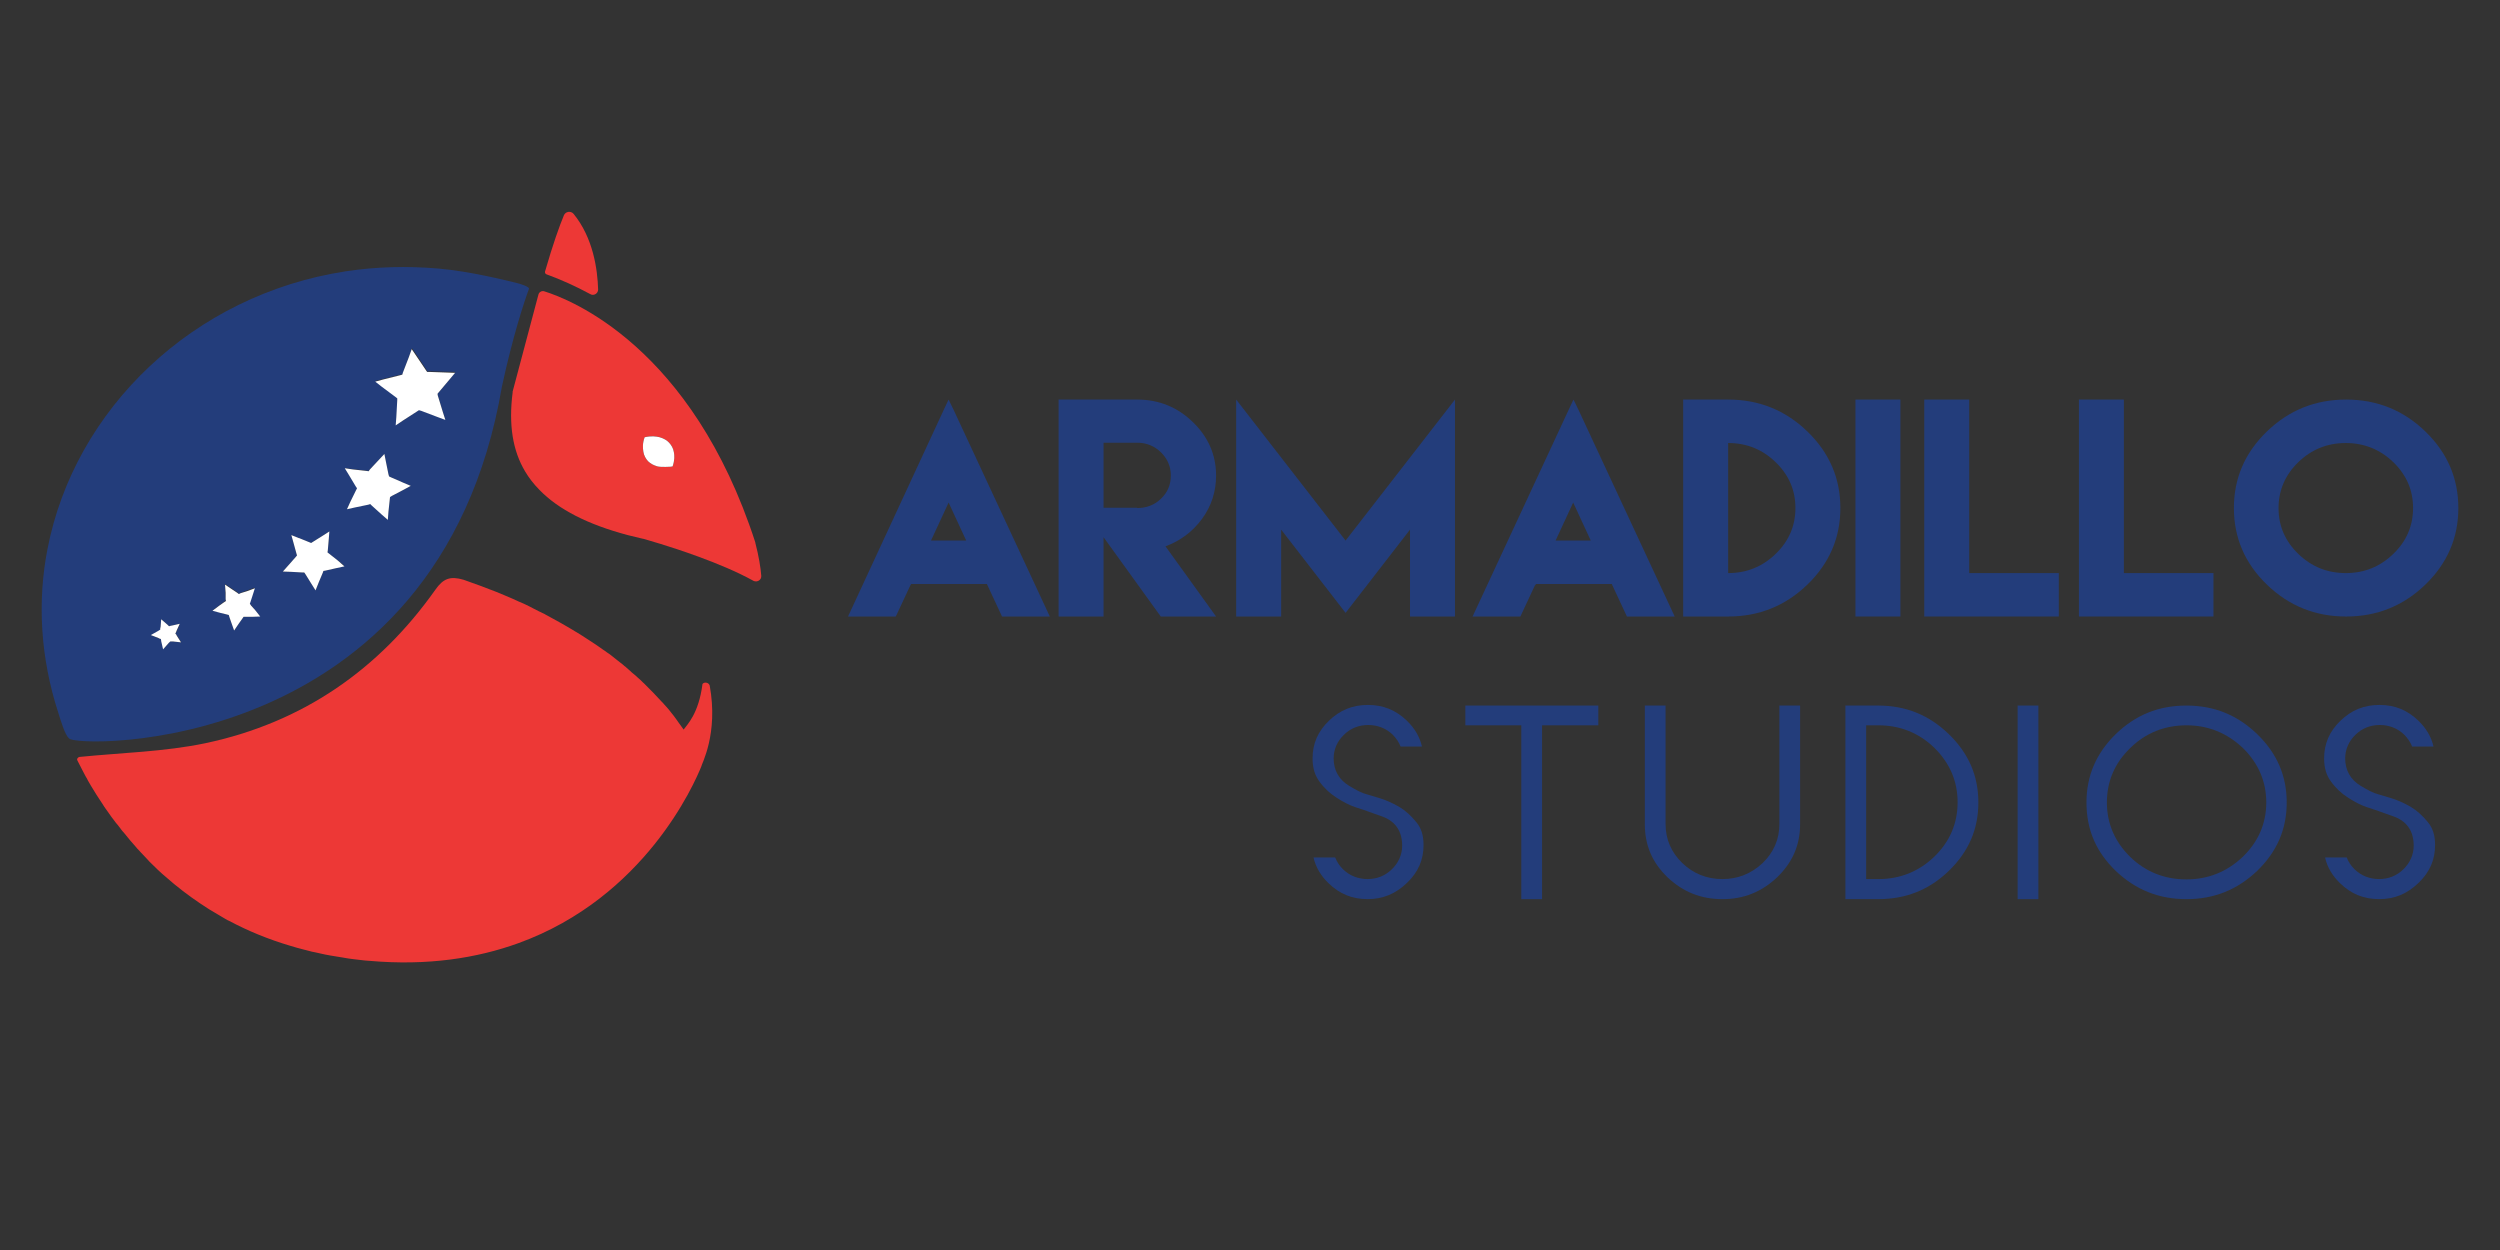 <svg width="120" height="60" viewBox="0 0 120 60" fill="none" xmlns="http://www.w3.org/2000/svg">
<rect x="0" y="0" width="120" height="60" fill="#333333" stroke="none"/>
<path d="M28.71 13.898C28.71 14.088 28.499 14.219 28.333 14.117C27.654 13.752 26.96 13.432 26.236 13.169C26.19 13.155 26.16 13.111 26.16 13.067C26.16 13.052 26.16 13.052 26.16 13.038C26.552 11.681 26.854 10.85 27.065 10.339C27.141 10.15 27.397 10.106 27.533 10.266C28.469 11.419 28.68 12.906 28.71 13.898Z" fill="#ED3836"/>
<path d="M34.066 32.905C34.021 32.759 33.81 32.715 33.719 32.832C33.538 34.262 32.98 34.787 32.814 35.02C32.739 34.918 32.663 34.801 32.573 34.685C32.558 34.655 32.527 34.626 32.512 34.597C32.497 34.583 32.497 34.568 32.482 34.553C32.437 34.48 32.377 34.422 32.331 34.349C32.301 34.305 32.256 34.262 32.226 34.218C32.196 34.174 32.165 34.145 32.135 34.101C32.06 33.999 31.969 33.911 31.879 33.809C31.848 33.766 31.803 33.722 31.758 33.678C31.501 33.401 31.23 33.109 30.913 32.803C30.868 32.759 30.807 32.715 30.762 32.657C30.702 32.599 30.641 32.555 30.581 32.497C30.521 32.438 30.475 32.395 30.415 32.351C30.355 32.307 30.294 32.249 30.249 32.205C30.189 32.161 30.143 32.103 30.083 32.059C30.053 32.03 30.023 32.001 29.977 31.971C29.917 31.913 29.842 31.855 29.781 31.811C29.721 31.767 29.676 31.724 29.615 31.68C29.525 31.607 29.45 31.549 29.359 31.476C29.284 31.417 29.208 31.359 29.133 31.315C29.072 31.271 29.027 31.228 28.967 31.198C28.71 31.009 28.439 30.834 28.167 30.659C28.016 30.557 27.85 30.454 27.684 30.352C27.654 30.338 27.639 30.323 27.609 30.309C27.533 30.265 27.443 30.207 27.367 30.163C27.081 29.988 26.779 29.827 26.462 29.652C26.387 29.608 26.311 29.565 26.221 29.521C26.191 29.506 26.175 29.492 26.145 29.477C26.055 29.433 25.964 29.39 25.874 29.346C25.783 29.302 25.708 29.258 25.617 29.215C25.542 29.171 25.466 29.142 25.391 29.098C25.315 29.054 25.225 29.025 25.149 28.981C25.059 28.938 24.968 28.908 24.878 28.865C24.787 28.821 24.682 28.777 24.591 28.733C24.335 28.617 24.063 28.515 23.791 28.398C23.309 28.208 22.796 28.019 22.253 27.829C21.604 27.639 21.272 27.771 20.895 28.31C18.179 32.147 14.528 34.685 9.85 35.676C7.889 36.085 5.852 36.129 3.815 36.333C3.74 36.347 3.679 36.42 3.71 36.493C3.725 36.508 3.725 36.523 3.725 36.523C3.815 36.697 3.906 36.873 3.996 37.048C4.026 37.12 4.072 37.179 4.102 37.252C4.147 37.325 4.192 37.398 4.223 37.471C4.268 37.544 4.313 37.631 4.358 37.704C4.539 38.01 4.736 38.317 4.932 38.608C4.977 38.681 5.022 38.754 5.067 38.813C5.128 38.886 5.173 38.973 5.233 39.046C5.309 39.163 5.399 39.279 5.49 39.396C5.535 39.454 5.58 39.527 5.641 39.586C5.686 39.644 5.731 39.702 5.777 39.761C5.792 39.775 5.792 39.79 5.807 39.804C5.852 39.863 5.897 39.921 5.943 39.965C6.139 40.213 6.335 40.446 6.546 40.68C6.576 40.723 6.606 40.752 6.652 40.796C6.682 40.84 6.727 40.869 6.757 40.913C6.863 41.03 6.969 41.132 7.074 41.248C7.104 41.292 7.15 41.321 7.18 41.365C7.24 41.423 7.285 41.467 7.346 41.526C7.632 41.817 7.934 42.08 8.251 42.343C8.296 42.372 8.326 42.415 8.372 42.445C8.9 42.882 9.458 43.276 10.031 43.641C10.092 43.684 10.167 43.714 10.227 43.757C10.288 43.801 10.363 43.83 10.424 43.874C10.484 43.918 10.559 43.947 10.62 43.991C10.68 44.035 10.756 44.064 10.816 44.107C10.876 44.151 10.952 44.18 11.012 44.209C11.917 44.691 12.883 45.085 13.909 45.391C14.135 45.464 14.362 45.522 14.588 45.581C14.663 45.595 14.739 45.624 14.814 45.639C14.92 45.668 15.025 45.697 15.131 45.712C15.191 45.727 15.267 45.741 15.327 45.756C15.689 45.843 16.067 45.901 16.444 45.96C16.519 45.974 16.61 45.989 16.7 46.004C16.776 46.018 16.836 46.018 16.912 46.033C17.183 46.062 17.455 46.106 17.726 46.12C20.532 46.368 22.901 45.989 24.878 45.274C30.958 43.072 33.327 37.617 33.659 36.8C33.674 36.668 34.489 35.224 34.066 32.905Z" fill="#ED3836"/>
<path d="M36.541 27.638C36.51 27.23 36.42 26.69 36.254 26.048V26.034C33.206 16.625 27.352 14.365 26.13 13.985C26.009 13.942 25.873 14.015 25.843 14.146L24.606 18.799C24.606 18.814 24.606 18.828 24.606 18.843C24.41 20.389 24.606 21.629 25.209 22.635C25.391 22.942 25.617 23.233 25.889 23.51C26.809 24.459 28.212 25.173 30.128 25.684C30.355 25.742 30.611 25.8 30.852 25.859H30.867C30.958 25.888 32.135 26.209 33.523 26.719C34.398 27.04 35.364 27.434 36.178 27.886C36.344 27.959 36.556 27.843 36.541 27.638ZM32.286 22.387C32.255 22.387 32.225 22.402 32.195 22.402C32.195 22.402 31.727 22.431 31.561 22.387C31.471 22.358 31.381 22.329 31.305 22.285C31.23 22.241 31.169 22.198 31.109 22.139C31.003 22.023 30.913 21.877 30.883 21.687C30.852 21.497 30.837 21.279 30.943 20.987C31.26 20.914 31.486 20.943 31.667 20.987C31.863 21.045 32.014 21.133 32.12 21.249C32.225 21.366 32.316 21.512 32.346 21.702C32.376 21.862 32.391 22.081 32.286 22.387Z" fill="#ED3836"/>
<path d="M32.285 22.388C32.255 22.388 32.225 22.403 32.195 22.403C32.195 22.403 31.727 22.432 31.561 22.388C31.471 22.359 31.38 22.33 31.305 22.286C31.229 22.242 31.169 22.198 31.108 22.14C31.003 22.023 30.912 21.878 30.882 21.688C30.852 21.498 30.837 21.279 30.942 20.988C31.259 20.915 31.486 20.944 31.667 20.988C31.863 21.046 32.014 21.134 32.119 21.25C32.225 21.367 32.316 21.513 32.346 21.703C32.376 21.863 32.391 22.082 32.285 22.388Z" fill="white"/>
<path d="M24.832 13.591C24.244 13.445 22.554 13.023 21.045 12.891C19.521 12.76 18.028 12.804 16.594 13.023C9.277 14.146 3.573 19.63 2.276 26.369C1.793 28.863 1.929 31.547 2.804 34.231C2.91 34.567 3.121 35.296 3.317 35.442C3.468 35.894 21.045 36.419 24.093 18.551C24.606 16.173 25.164 14.467 25.39 13.868C25.436 13.766 24.953 13.62 24.832 13.591ZM8.296 30.789H8.251L8.175 30.774L8.115 30.847L7.843 31.153L7.753 30.76L7.738 30.672L7.647 30.643H7.632L7.255 30.497L7.617 30.293L7.707 30.235V30.132V30.118L7.738 29.724L8.039 29.986H8.054L8.13 30.059L8.236 30.03L8.643 29.943L8.477 30.307V30.322L8.432 30.41L8.492 30.497L8.703 30.833L8.296 30.789ZM12.083 29.607H11.796H11.691L11.63 29.695L11.464 29.928L11.238 30.264L11.102 29.884L11.012 29.622L10.982 29.52L10.876 29.491L10.574 29.403L10.197 29.301L10.529 29.053L10.755 28.878L10.831 28.82V28.732L10.816 28.426L10.8 28.032L11.148 28.265L11.389 28.426L11.464 28.484L11.555 28.455L11.826 28.353L12.219 28.207L12.098 28.586L12.008 28.849L11.977 28.951L12.038 29.024L12.219 29.257L12.475 29.564L12.083 29.607ZM16.127 27.273L15.614 27.39L15.523 27.405L15.493 27.492L15.297 27.959L15.146 28.338L14.935 28.003L14.663 27.565L14.603 27.478H14.527H14.512C14.512 27.478 14.512 27.478 14.497 27.478L13.984 27.448L13.577 27.434L13.848 27.128L14.195 26.734L14.256 26.661L14.225 26.559L14.09 26.063L13.984 25.683L14.346 25.829H14.361L14.935 26.063L15.025 26.004L15.493 25.713L15.81 25.509L15.78 25.888L15.734 26.413L15.719 26.515L15.794 26.573L16.202 26.894L16.519 27.142L16.127 27.273ZM19.37 23.51L18.812 23.802L18.722 23.846L18.646 24.546L18.601 24.94L18.314 24.677L17.846 24.254L17.771 24.196L17.68 24.21L17.062 24.342L16.654 24.429L16.836 24.064L17.107 23.51L17.152 23.423L17.092 23.335L16.76 22.795L16.564 22.474L16.941 22.518L17.605 22.591L17.68 22.606L17.756 22.533L18.178 22.081L18.45 21.789L18.525 22.168L18.646 22.766L18.661 22.868L18.767 22.912L19.37 23.175L19.717 23.32L19.37 23.51ZM21.588 18.201L21.06 18.828L20.985 18.901L21.015 18.988L21.256 19.761L21.377 20.141L20.985 19.995L20.215 19.703L20.125 19.674L20.034 19.732L19.355 20.184L19.008 20.403L19.038 20.009V19.995L19.084 19.178V19.09L19.008 19.032L18.344 18.536L18.012 18.288L18.405 18.186L19.22 17.982L19.325 17.953L19.355 17.851L19.642 17.092L19.778 16.713L20.004 17.048L20.457 17.734L20.517 17.821H20.623L21.86 17.851L21.588 18.201ZM7.602 30.278L7.692 30.22V30.118C7.692 30.191 7.647 30.249 7.602 30.278ZM7.723 30.672L7.632 30.643C7.692 30.672 7.723 30.716 7.738 30.774L7.723 30.672ZM8.039 29.986L8.115 30.059L8.22 30.03C8.16 30.045 8.085 30.03 8.039 29.986ZM8.175 30.789L8.115 30.862C8.145 30.818 8.205 30.789 8.266 30.789H8.175ZM8.447 30.395C8.447 30.366 8.447 30.351 8.462 30.322L8.417 30.41L8.477 30.497C8.447 30.453 8.447 30.424 8.447 30.395ZM12.023 28.892L11.992 28.995L12.053 29.068C12.023 29.009 12.008 28.951 12.023 28.892ZM11.691 29.607L11.63 29.695C11.66 29.637 11.736 29.607 11.796 29.607H11.691ZM11.389 28.455L11.464 28.513L11.555 28.484C11.51 28.499 11.434 28.484 11.389 28.455ZM10.982 29.52L10.876 29.491C10.936 29.505 10.997 29.549 11.012 29.622L10.982 29.52ZM10.831 28.761C10.831 28.82 10.8 28.878 10.755 28.907L10.831 28.849V28.761ZM14.241 26.675L14.21 26.573C14.225 26.632 14.21 26.705 14.165 26.748L14.241 26.675ZM14.603 27.492H14.527C14.588 27.507 14.633 27.536 14.663 27.58L14.603 27.492ZM14.829 26.048L14.346 25.858L14.919 26.092L15.01 26.034C14.965 26.063 14.889 26.077 14.829 26.048ZM15.523 27.419L15.493 27.507C15.508 27.448 15.568 27.405 15.629 27.39L15.523 27.419ZM15.734 26.442L15.719 26.544L15.794 26.602C15.749 26.573 15.734 26.5 15.734 26.442ZM17.137 23.437L17.077 23.35C17.107 23.408 17.107 23.481 17.092 23.539L17.137 23.437ZM17.605 22.606L17.68 22.62L17.756 22.547C17.726 22.577 17.665 22.606 17.605 22.606ZM17.771 24.196L17.68 24.21C17.741 24.196 17.801 24.21 17.846 24.254L17.771 24.196ZM18.646 22.766L18.661 22.868L18.767 22.912C18.706 22.883 18.661 22.839 18.646 22.766ZM18.722 23.86L18.646 24.56L18.706 23.962C18.706 23.904 18.752 23.846 18.812 23.802L18.722 23.86ZM18.993 19.061C19.038 19.105 19.069 19.149 19.069 19.222V19.134L18.993 19.061ZM19.204 18.011L19.31 17.982L19.34 17.88C19.325 17.953 19.265 17.997 19.204 18.011ZM20.11 19.689L20.019 19.747C20.079 19.703 20.14 19.703 20.2 19.718L20.11 19.689ZM20.442 17.763L20.502 17.851H20.608C20.532 17.851 20.472 17.821 20.442 17.763ZM21.06 18.828L20.985 18.901L21.015 18.988C21 18.93 21.015 18.872 21.06 18.828Z" fill="#233D7B"/>
<path d="M8.688 30.833L8.295 30.789H8.25H8.175L8.099 30.862L7.828 31.169L7.737 30.775V30.76L7.722 30.673L7.632 30.643L7.616 30.629L7.239 30.483L7.601 30.279L7.692 30.221V30.133L7.707 30.118L7.737 29.725L8.039 29.987L8.114 30.06L8.22 30.031H8.235L8.627 29.943L8.461 30.308V30.323L8.416 30.41L8.476 30.483V30.498L8.688 30.833Z" fill="white"/>
<path d="M12.491 29.593L12.083 29.608H11.797H11.691L11.631 29.695L11.465 29.929L11.238 30.264L11.103 29.885L11.012 29.622L10.982 29.52L10.876 29.491L10.575 29.418L10.197 29.316L10.529 29.068L10.756 28.907L10.846 28.849L10.831 28.762V28.455L10.801 28.061L11.148 28.295L11.389 28.455L11.465 28.514L11.555 28.47L11.842 28.382L12.234 28.237L12.113 28.616L12.023 28.893L11.993 28.98L12.053 29.068L12.249 29.287L12.491 29.593Z" fill="white"/>
<path d="M16.534 27.186L16.127 27.274L15.614 27.39L15.524 27.405L15.493 27.493L15.297 27.959L15.146 28.339L14.935 28.003L14.664 27.566L14.603 27.478H14.528H14.513C14.513 27.478 14.513 27.478 14.498 27.478L13.985 27.449L13.577 27.434L13.849 27.128L14.196 26.734L14.256 26.661L14.226 26.559L14.09 26.063L13.985 25.684L14.347 25.83H14.362L14.935 26.063L15.026 26.005L15.493 25.713L15.81 25.509L15.78 25.888L15.735 26.413L15.72 26.515L15.795 26.574L16.202 26.895L16.534 27.186Z" fill="white"/>
<path d="M19.717 23.321L19.37 23.51L18.812 23.802L18.721 23.86L18.646 24.561L18.616 24.954L18.314 24.692L17.846 24.269L17.771 24.196L17.68 24.225L17.047 24.356L16.654 24.444L16.82 24.079L17.092 23.525L17.137 23.437L17.077 23.35L16.745 22.796L16.549 22.475L16.941 22.533L17.605 22.606L17.695 22.62L17.756 22.533L18.178 22.081L18.45 21.789L18.525 22.168L18.646 22.766L18.676 22.868L18.767 22.912L19.37 23.175L19.717 23.321Z" fill="white"/>
<path d="M21.06 18.829L21 18.902L21.015 18.989L21.256 19.777L21.377 20.156L20.985 20.011L20.215 19.719L20.109 19.69L20.019 19.748L19.34 20.186L18.993 20.419L19.023 20.025L19.068 19.208V19.121L18.993 19.062L18.329 18.567L18.012 18.319L18.389 18.216L19.204 18.012L19.31 17.983L19.34 17.881L19.627 17.137L19.762 16.758L19.989 17.093L20.441 17.764L20.502 17.852H20.607L21.845 17.896L21.588 18.202L21.06 18.829Z" fill="white"/>
<path d="M43.692 28.106L42.998 29.593H42.636H42.545H41.157H40.705L45.306 19.66L45.533 19.179L45.774 19.675L50.391 29.593H49.938H48.55H48.46H48.098L47.404 28.106L47.373 28.033H43.737L43.692 28.106ZM46.378 25.947L45.533 24.123L44.688 25.947H46.378Z" fill="#233D7B"/>
<path d="M50.813 26.472V22.825V19.179H52.971H54.585C55.627 19.179 56.517 19.543 57.256 20.258C57.995 20.973 58.372 21.834 58.372 22.825C58.372 23.598 58.146 24.299 57.693 24.911C57.241 25.524 56.653 25.961 55.944 26.224L58.372 29.593H55.717L52.971 25.786V29.593H50.813V26.472ZM54.585 24.386C55.038 24.386 55.415 24.24 55.732 23.934C56.049 23.628 56.2 23.263 56.2 22.825C56.2 22.402 56.049 22.038 55.732 21.717C55.415 21.41 55.038 21.25 54.585 21.25H52.971V22.811V24.371H54.585V24.386Z" fill="#233D7B"/>
<path d="M64.588 25.947L69.839 19.179V29.593H67.681V25.422L64.588 29.418L61.495 25.422V29.593H59.337V19.179L64.588 25.947Z" fill="#233D7B"/>
<path d="M73.672 28.106L72.978 29.593H72.616H72.525H71.137H70.684L75.301 19.66L75.527 19.179L75.769 19.675L80.386 29.593H79.933H78.545H78.455H78.092L77.399 28.106L77.368 28.033H73.732L73.672 28.106ZM76.357 25.947L75.513 24.123L74.668 25.947H76.357Z" fill="#233D7B"/>
<path d="M86.753 20.71C87.809 21.731 88.338 22.957 88.338 24.386C88.338 25.816 87.809 27.041 86.753 28.062C85.697 29.083 84.429 29.593 82.951 29.593H80.793V19.179H82.951C84.429 19.179 85.697 19.689 86.753 20.71ZM85.229 26.589C85.863 25.976 86.18 25.247 86.18 24.386C86.18 23.525 85.863 22.796 85.229 22.183C84.595 21.571 83.841 21.265 82.951 21.265V27.508C83.841 27.508 84.595 27.201 85.229 26.589Z" fill="#233D7B"/>
<path d="M89.061 19.179H91.219V29.593H89.061V19.179Z" fill="#233D7B"/>
<path d="M94.523 19.179V27.508H98.823V29.593H92.365V19.179H94.523Z" fill="#233D7B"/>
<path d="M101.946 19.179V27.508H106.246V29.593H99.789V19.179H101.946Z" fill="#233D7B"/>
<path d="M116.416 20.71C117.472 21.731 118 22.957 118 24.386C118 25.816 117.472 27.041 116.416 28.062C115.36 29.083 114.092 29.593 112.614 29.593C111.135 29.593 109.868 29.083 108.812 28.062C107.755 27.041 107.227 25.816 107.227 24.386C107.227 22.957 107.755 21.731 108.812 20.71C109.868 19.689 111.135 19.179 112.614 19.179C114.092 19.179 115.36 19.689 116.416 20.71ZM110.32 22.183C109.686 22.796 109.37 23.54 109.37 24.386C109.37 25.247 109.686 25.976 110.32 26.589C110.954 27.201 111.708 27.508 112.599 27.508C113.489 27.508 114.243 27.201 114.877 26.589C115.511 25.976 115.827 25.247 115.827 24.386C115.827 23.525 115.511 22.796 114.877 22.183C114.243 21.571 113.473 21.265 112.599 21.265C111.708 21.265 110.954 21.571 110.32 22.183Z" fill="#233D7B"/>
<path d="M65.644 43.158C64.905 43.158 64.302 42.91 63.774 42.399C63.397 42.035 63.155 41.626 63.049 41.159H64.09C64.166 41.364 64.302 41.568 64.467 41.728C64.784 42.035 65.192 42.195 65.644 42.195C66.097 42.195 66.489 42.035 66.806 41.728C67.123 41.422 67.304 41.028 67.304 40.59C67.304 39.672 66.731 39.336 66.384 39.205C66.022 39.073 65.78 38.986 65.644 38.942L65.614 38.928C65.554 38.913 65.358 38.84 65.041 38.738C64.77 38.65 64.467 38.49 64.151 38.286C63.849 38.096 63.562 37.834 63.321 37.498C63.11 37.206 63.004 36.856 63.004 36.404C63.004 35.689 63.261 35.106 63.788 34.595C64.317 34.085 64.92 33.837 65.659 33.837C66.399 33.837 67.002 34.085 67.531 34.595C67.908 34.96 68.149 35.368 68.254 35.835H67.228C67.153 35.631 67.018 35.441 66.852 35.266C66.535 34.96 66.127 34.8 65.675 34.8C65.222 34.8 64.814 34.96 64.498 35.281C64.181 35.587 64.015 35.981 64.015 36.404C64.015 36.973 64.271 37.425 64.754 37.717C65.116 37.936 65.373 38.067 65.599 38.125C65.659 38.14 65.81 38.184 66.233 38.315C66.519 38.403 66.821 38.534 67.153 38.723C67.47 38.913 67.741 39.161 67.998 39.482C68.224 39.759 68.33 40.109 68.33 40.561C68.33 41.276 68.074 41.859 67.545 42.37C66.987 42.91 66.369 43.158 65.644 43.158Z" fill="#233D7B"/>
<path d="M73.022 43.159V34.815H70.337V33.867H76.719V34.815H74.018V43.159H73.022Z" fill="#233D7B"/>
<path d="M82.679 43.159C81.638 43.159 80.778 42.809 80.038 42.108C79.299 41.394 78.952 40.562 78.952 39.556V33.867H79.948V39.556C79.948 40.285 80.22 40.912 80.747 41.423C81.276 41.934 81.924 42.196 82.679 42.196C83.418 42.196 84.067 41.934 84.61 41.423C85.138 40.912 85.41 40.285 85.41 39.556V33.867H86.405V39.556C86.405 40.562 86.043 41.394 85.304 42.108C84.565 42.809 83.705 43.159 82.679 43.159Z" fill="#233D7B"/>
<path d="M88.579 43.159V33.867H90.148C91.476 33.867 92.592 34.319 93.543 35.238C94.493 36.157 94.961 37.237 94.961 38.52C94.961 39.804 94.493 40.883 93.543 41.802C92.592 42.721 91.476 43.159 90.148 43.159H88.579ZM89.575 42.196H90.163C91.204 42.196 92.109 41.831 92.849 41.117C93.588 40.402 93.965 39.527 93.965 38.506C93.965 37.499 93.588 36.624 92.849 35.895C92.109 35.18 91.204 34.815 90.163 34.815H89.575V42.196Z" fill="#233D7B"/>
<path d="M97.842 33.867H96.846V43.159H97.842V33.867Z" fill="#233D7B"/>
<path d="M104.949 43.159C103.621 43.159 102.505 42.707 101.554 41.802C100.604 40.883 100.151 39.818 100.151 38.52C100.151 37.237 100.618 36.157 101.554 35.238C102.505 34.319 103.606 33.867 104.949 33.867C106.276 33.867 107.393 34.319 108.344 35.238C109.294 36.157 109.762 37.237 109.762 38.52C109.762 39.804 109.294 40.883 108.344 41.802C107.393 42.707 106.276 43.159 104.949 43.159ZM104.949 34.815C103.908 34.815 102.987 35.18 102.248 35.909C101.509 36.624 101.131 37.499 101.131 38.52C101.131 39.527 101.509 40.402 102.248 41.131C102.987 41.846 103.893 42.211 104.949 42.211C105.99 42.211 106.895 41.846 107.649 41.131C108.389 40.416 108.781 39.541 108.781 38.52C108.781 37.514 108.404 36.639 107.665 35.909C106.895 35.18 105.99 34.815 104.949 34.815Z" fill="#233D7B"/>
<path d="M114.198 43.158C113.459 43.158 112.855 42.91 112.327 42.399C111.95 42.035 111.709 41.626 111.603 41.159H112.644C112.719 41.364 112.855 41.568 113.021 41.728C113.338 42.035 113.745 42.195 114.198 42.195C114.651 42.195 115.043 42.035 115.36 41.728C115.676 41.422 115.858 41.028 115.858 40.59C115.858 39.672 115.284 39.336 114.937 39.205C114.575 39.073 114.334 38.986 114.198 38.942L114.168 38.928C114.107 38.913 113.911 38.84 113.594 38.738C113.323 38.65 113.021 38.49 112.705 38.286C112.402 38.096 112.116 37.834 111.875 37.498C111.663 37.206 111.558 36.856 111.558 36.404C111.558 35.689 111.814 35.106 112.342 34.595C112.871 34.085 113.474 33.837 114.213 33.837C114.953 33.837 115.556 34.085 116.084 34.595C116.461 34.96 116.702 35.368 116.808 35.835H115.782C115.707 35.631 115.571 35.441 115.405 35.266C115.088 34.96 114.681 34.8 114.228 34.8C113.776 34.8 113.368 34.96 113.051 35.281C112.735 35.587 112.569 35.981 112.569 36.404C112.569 36.973 112.825 37.425 113.308 37.717C113.67 37.936 113.927 38.067 114.153 38.125C114.213 38.14 114.364 38.184 114.787 38.315C115.073 38.403 115.375 38.534 115.707 38.723C116.024 38.913 116.295 39.161 116.552 39.482C116.778 39.759 116.884 40.109 116.884 40.561C116.884 41.276 116.627 41.859 116.099 42.37C115.541 42.91 114.937 43.158 114.198 43.158Z" fill="#233D7B"/>
</svg>
